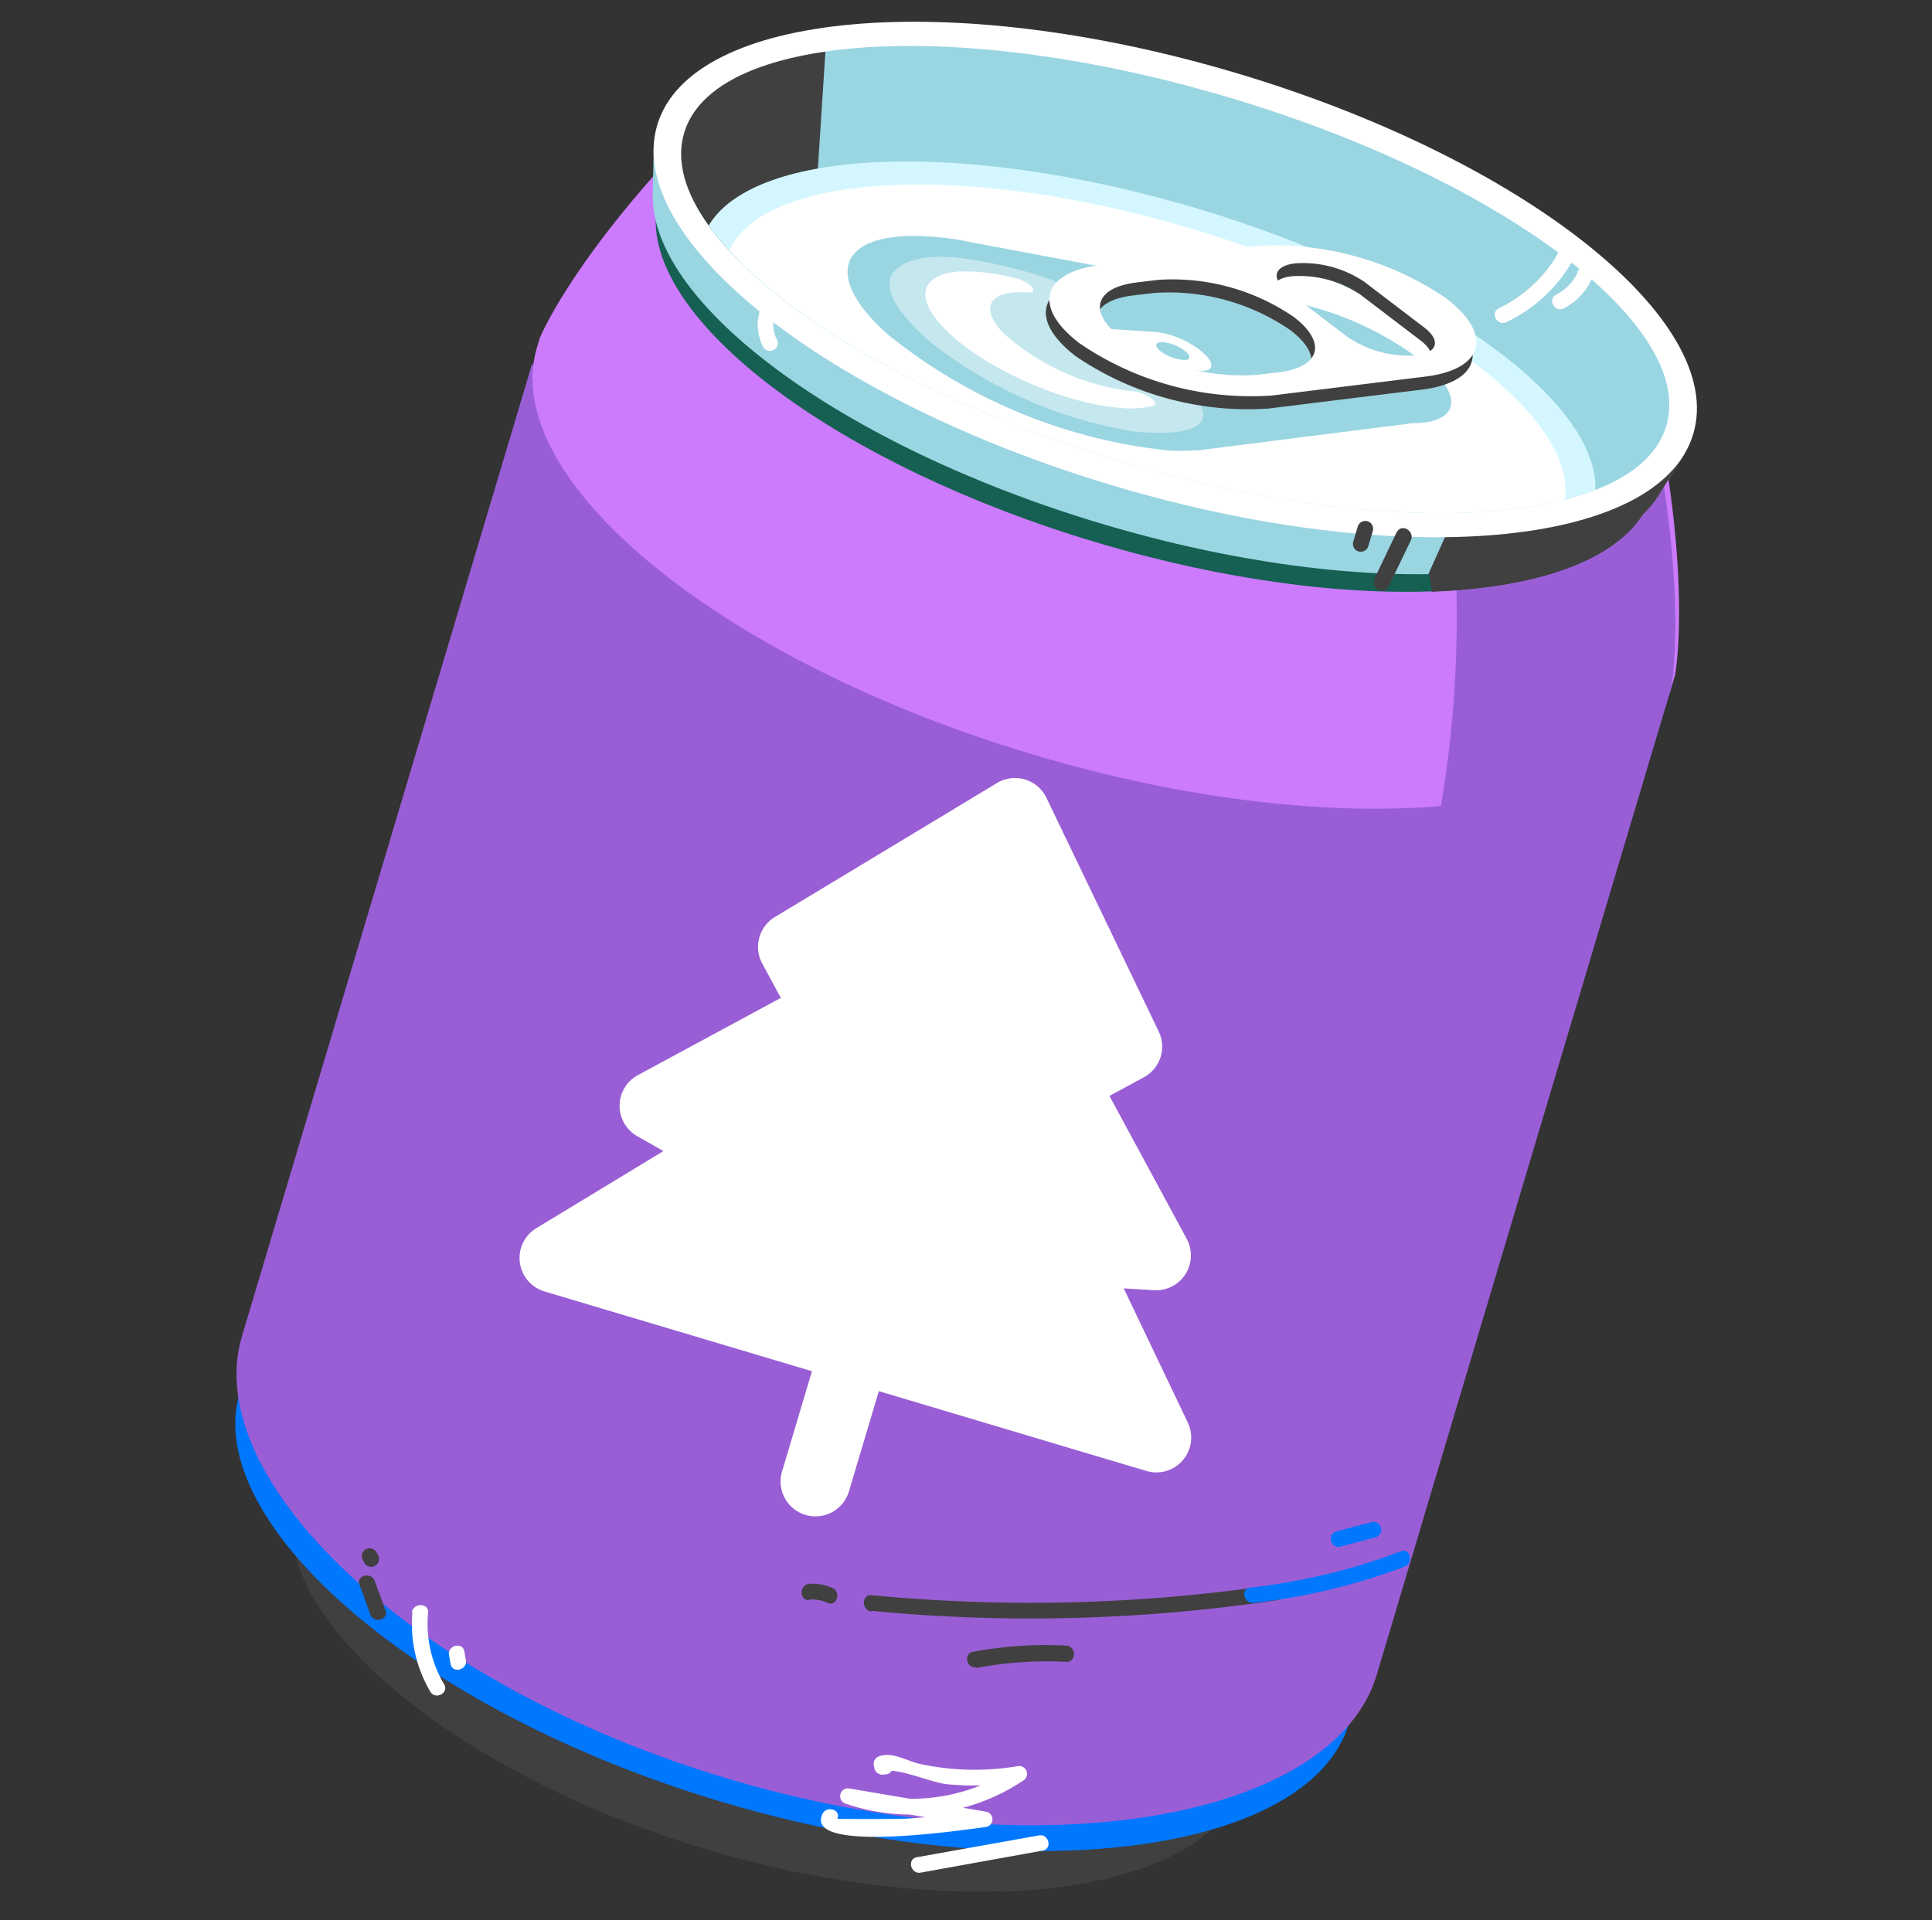 <svg width="168" height="167" fill="none" xmlns="http://www.w3.org/2000/svg"><rect width="100%" height="100%" fill="#333333" stroke="none"/><g clip-path="url('#clip0_8116_197')"><g clip-path="url('#clip1_8116_197')"><g clip-path="url('#clip2_8116_197')"><path d="M108.012 155.049c-2.844 9.535-23.815 12.591-46.553 5.808-22.737-6.783-38.606-20.83-35.761-30.365 2.844-9.535 23.582-11.761 46.306-4.982 22.724 6.78 38.857 19.991 36.008 29.539Z" fill="#404040"/><path d="M107.983 155.097c1.084-3.633-.601-7.821-4.364-11.971l-4.628 15.516-1.63 1.927s-2.282 2.876-9.692 3.836c-.201.019-.4.06-.593.123 11.11-.37 19.213-3.752 20.907-9.431Z" fill="#404040"/><path d="M117.288 149.889c-3.338 11.188-27.913 14.768-54.55 6.822-26.635-7.946-45.232-24.406-41.894-35.594 3.337-11.187 27.636-13.793 54.259-5.851 26.623 7.942 45.518 23.449 42.185 34.623Z" fill="#07F"/><path d="M117.28 149.915c1.682-5.64-2.281-12.364-10.087-18.72l-8.17 27.385-1.629 1.928-.035.118c10.576-1.115 18.176-4.861 19.921-10.711Z" fill="#07F"/><path d="m144.941 61.117-98.682-29.44-25.22 84.539C17.3 128.744 36.042 146.57 63.29 154.699c27.248 8.129 52.693 3.485 56.431-9.043l25.22-84.54Z" fill="#995ED5"/><path d="M145.634 58.837s1.354-6.737-1.098-20.58l-.196-5.886-14.677-3.764-2.964 6.114a115.196 115.196 0 0 0-50.707-15.127l.884-6.735-14.354-4.897-3.388 4.817C49.507 23.033 46.94 29.394 46.94 29.394l-.243.813C43.285 41.644 62.615 57.51 89.866 65.638c27.25 8.13 52.113 5.45 55.525-5.988l.243-.813Z" fill="#CB7BFC"/><path d="m145.064 60.746.243-.813s1.354-6.737-1.098-20.58l-.196-5.887-8.801-2.254-9.136 12.429.223 1.495a98.009 98.009 0 0 1-1.172 25.945l-.027.091c10.647-.922 18.196-4.498 19.964-10.426Z" fill="#995ED5"/><path d="M75.771 140.103a144.71 144.71 0 0 0 35.372-.945c.878-.124.547-1.451-.318-1.323a144.119 144.119 0 0 1-35.031.904c-.871-.089-.898 1.289-.038 1.416l.015-.052ZM70.35 139.128a3.177 3.177 0 0 1 1.624.285c.81.342 1.188-.974.391-1.312a4.38 4.38 0 0 0-1.99-.35c-.861.071-.91 1.428-.037 1.417l.011-.04ZM84.904 145.07a32.554 32.554 0 0 1 7.808-.527c.87.045.905-1.316.037-1.417a34.875 34.875 0 0 0-8.153.538c-.863.171-.532 1.498.327 1.341l-.02.065ZM31.26 137.822c.313.864.629 1.716.928 2.576.299.86 1.635.488 1.337-.329l-.943-2.567c-.298-.817-1.636-.488-1.321.32ZM32.88 135.263l-.16-.276a.68.68 0 0 0-1.221.142.686.686 0 0 0 .018.499l.156.289a.685.685 0 0 0 1.26-.131.688.688 0 0 0-.053-.523Z" fill="#404040"/><path d="M109.016 139.409a53.418 53.418 0 0 0 13.122-3.156c.803-.303.49-1.639-.33-1.327a53.665 53.665 0 0 1-13.109 3.16c-.87.097-.539 1.424.317 1.323ZM116.559 134.517l3.094-.819a.688.688 0 0 0 .437-.806.675.675 0 0 0-.278-.404.677.677 0 0 0-.477-.113l-3.09.806a.688.688 0 0 0-.203 1.252.68.68 0 0 0 .517.084Z" fill="#07F"/><path d="M35.864 140.252a11.52 11.52 0 0 0 1.553 6.877c.442.76 1.645.119 1.203-.641a10.3 10.3 0 0 1-1.395-6.215c.09-.873-1.285-.898-1.414-.036l.053.015ZM39.047 143.959l.132.753c.152.874 1.477.541 1.333-.316l-.131-.754c-.153-.873-1.49-.544-1.334.317ZM76.798 152.993l-.206.024.819.501-.064-.262-.489.826c1.09-.404 4.113.969 5.526 1.105 2.138.198 4.294.116 6.412-.243l-.493-1.262a16.269 16.269 0 0 1-14.367 1.885l-.391 1.311 11.879 2.016.04-1.331c-2.17.253-4.41.456-6.535.607-.642.051-6.125.044-6.117.018.355-.808-.957-1.186-1.308-.39-1.559 3.505 12.768 1.28 14.274 1.101a.683.683 0 0 0 .037-1.317l-11.879-2.015a.683.683 0 0 0-.391 1.311 17.54 17.54 0 0 0 7.937.798 17.591 17.591 0 0 0 7.476-2.798.69.69 0 0 0 .3-.846.679.679 0 0 0-.793-.415c-2.817.47-5.697.401-8.487-.204-1.044-.226-2.414-1.078-3.49-.67a.695.695 0 0 0-.501.821l.06.276a.71.71 0 0 0 .82.501l.206-.024c.87-.098.543-1.438-.314-1.336l.04.012ZM90.346 159.634l-10.625 1.9c-.86.158-.541 1.481.327 1.34l10.616-1.917c.872-.154.541-1.481-.318-1.323Z" fill="#fff"/><path d="M122.257 112.268c-1.421 5.403-7.125 2.147-8.123 1.655l-1.523-.648 2.394-8.026 2.871 1.245c5.079 1.515 5.407 2.973 4.381 5.774Z" fill="#995ED5"/></g><path d="m68.95 82.356 19.308-11.654 9.767 20.328-5.662 3.06 8.16 15.1-7.77-.485 7.794 16.323-52.334-15.613 15.465-9.384-6.767-3.852 15.1-8.16-3.06-5.663Z" fill="#fff"/><path fill-rule="evenodd" clip-rule="evenodd" d="M89.126 67.795c.819.244 1.497.823 1.867 1.593l9.767 20.328a3.035 3.035 0 0 1-1.293 3.983l-2.993 1.618 6.718 12.43a3.035 3.035 0 0 1-2.858 4.471l-2.62-.164 5.571 11.667a3.032 3.032 0 0 1-3.605 4.214l-23.26-6.939-2.602 8.723a3.034 3.034 0 1 1-5.815-1.735l2.602-8.722-23.26-6.939a3.034 3.034 0 0 1-.706-5.502l11.052-6.707-2.281-1.298a3.034 3.034 0 0 1 .058-5.306l12.43-6.718-1.617-2.993a3.034 3.034 0 0 1 1.101-4.04L86.69 68.105a3.035 3.035 0 0 1 2.436-.31Zm5.737 52.371-4.849-10.154a3.034 3.034 0 0 1 2.927-4.336l2.312.145-5.56-10.288a3.034 3.034 0 0 1 1.227-4.112l3.117-1.685-7.068-14.712-13.974 8.435 1.685 3.117a3.034 3.034 0 0 1-1.227 4.112l-10.288 5.56 2.013 1.146a3.034 3.034 0 0 1 .073 5.231l-9.62 5.837 39.232 11.704Z" fill="#fff"/><g clip-path="url('#clip3_8116_197')"><path d="m145.023 41.256-.634-2.174c.276-9.33-16.441-19.673-38.747-26.328C83.337 6.1 63.378 5.86 58.505 13.79l-1.41 1.236-.077 4.033c-.203 9.324 16.113 21.49 38.353 28.125 22.24 6.635 42.555 5.396 47.507-2.51l2.145-3.417Z" fill="#156052"/><path d="m145.022 41.256-.634-2.174a10.804 10.804 0 0 0-2.328-6.522l-3.969-1.499-13.82 18.816.224 1.495-.028.092c9.059-.326 15.831-2.633 18.415-6.761l2.14-3.447Z" fill="#404040"/><path d="m146.451 39.526-.652-2.209c.287-9.512-16.812-20.055-39.484-26.819-22.672-6.763-43.05-7.13-48.036 1.038l-1.43 1.259-.088 4.116c-.201 9.51 16.42 21.895 39.091 28.658 22.672 6.764 43.376 5.513 48.404-2.556l2.195-3.487Z" fill="#9AD5E2"/><path d="m144.24 43.065 2.21-3.54-.667-2.155c.12-3.792-2.531-7.754-7.194-11.559l-5.293 3.892-9.112 20.277c9.872-.14 17.316-2.505 20.056-6.915Z" fill="#404040"/><path d="M96.843 42.251c24.876 7.422 47.439 5.405 50.395-4.504 2.956-9.91-14.814-23.959-39.69-31.38-24.877-7.421-47.44-5.405-50.396 4.505-2.956 9.909 14.814 23.958 39.69 31.38Z" fill="#fff"/><path d="M97.475 40.126c23.584 7.036 44.814 5.657 47.42-3.078 2.606-8.736-14.399-21.521-37.982-28.557-23.583-7.035-44.814-5.657-47.42 3.079-2.606 8.736 14.4 21.52 37.982 28.556Z" fill="#9AD5E2"/><path d="M59.497 11.557c-.99 3.318.855 7.21 4.806 11.16l6.461-2.557 1.012-15.666c-6.67.966-11.168 3.338-12.279 7.063Z" fill="#404040"/><path d="M97.476 40.126c17.008 5.074 32.782 5.78 41.242 2.492.344-7.839-14.516-18.485-34.676-24.5-20.16-6.014-38.411-5.246-42.418 1.5 5.275 7.387 18.858 15.439 35.852 20.508Z" fill="#D4F7FF"/><path d="M97.502 40.135c15.346 4.578 29.678 5.582 38.542 3.328.055-.184.106-.354.073-.578.329-7.358-13.626-17.363-32.57-23.014-18.943-5.651-36.098-4.928-39.868 1.404-.054.183-.184.33-.274.489 6.177 6.756 18.725 13.785 34.097 18.37Z" fill="#fff"/><path d="M124.195 31.844a27.472 27.472 0 0 0-13.419-5.832l-26.983-5.064-.183-.055a29.532 29.532 0 0 0-2.922-.33c-7.696-.467-9.276 3.347-3.53 8.489a46.485 46.485 0 0 0 24.349 10.12c.838.056 1.678.05 2.514-.02l.092.026 18.018-2.28.654-.09c3.906-.006 4.566-2.123 1.41-4.964Z" fill="#9AD5E2"/><path d="m98.94 29.922 3.834 3.43c3.835 3.429 1.364 4.691-4.1 4.19A38.709 38.709 0 0 1 80.76 29.64c-3.956-3.55-4.733-6.197-.926-7.117 2.226-.536 5.795.157 8.552.894a23.03 23.03 0 0 1 5.574 2.091l.183.055-.112 3.194 4.91 1.165Z" fill="#C5E7EE"/><path d="m104.343 32.249-6.2-.422a7.914 7.914 0 0 1-4.048-1.807c-1.032-.936-.917-1.702.293-1.555l6.2.42a7.792 7.792 0 0 1 4.048 1.808c1.035.923.906 1.642-.293 1.556Z" fill="#fff"/><path d="M103.15 30.607c.472.426.348.746-.293.698a3.855 3.855 0 0 1-2.031-.834c-.471-.427-.347-.747.298-.711.743.08 1.447.374 2.026.847Z" fill="#9AD5E2"/><path d="m108.72 22.542-13.312 1.642c-5.126.613-5.965 3.662-1.858 6.801a26.6 26.6 0 0 0 16.736 4.55l13.312-1.642c5.131-.626 5.952-3.666 1.845-6.805a26.421 26.421 0 0 0-16.723-4.546Zm2.169 10.973-1.847.22c-4.205.3-8.386-.836-11.86-3.223-2.916-2.213-2.33-4.366 1.306-4.81l1.847-.22c4.205-.3 8.386.837 11.86 3.224 2.907 2.196 2.318 4.362-1.306 4.81Zm12.645-3.897c1.474 1.125 1.175 2.222-.724 2.427a9.439 9.439 0 0 1-5.982-1.628l-5.2-3.965c-1.46-1.122-1.162-2.218.724-2.427a9.441 9.441 0 0 1 5.983 1.628l5.199 3.965Z" fill="#404040"/><path d="m109.031 21.406-13.312 1.642c-5.13.626-5.965 3.662-1.858 6.802a26.422 26.422 0 0 0 16.736 4.55l13.311-1.642c5.144-.623 5.965-3.663 1.859-6.802a26.425 26.425 0 0 0-16.736-4.55Zm2.168 10.974-1.846.22a18.646 18.646 0 0 1-11.86-3.224c-2.904-2.209-2.318-4.362 1.319-4.805l1.833-.225c4.205-.296 8.385.84 11.861 3.224 2.902 2.21 2.317 4.363-1.307 4.81Zm12.646-3.898c1.473 1.126 1.175 2.222-.724 2.427a9.442 9.442 0 0 1-5.983-1.628l-5.199-3.965c-1.461-1.121-1.166-2.204.72-2.413a9.532 9.532 0 0 1 5.986 1.614l5.2 3.965ZM66.311 26.444a4.116 4.116 0 0 0 .092 3.799.681.681 0 0 0 1.188-.167.686.686 0 0 0 .002-.478 2.737 2.737 0 0 1-.131-2.425c.364-.79-.786-1.52-1.203-.744l.052.015ZM135.783 21.46a11.737 11.737 0 0 1-5.441 5.347c-.8.39-.145 1.585.651 1.209a13.024 13.024 0 0 0 6.01-5.82c.39-.784-.76-1.512-1.206-.731l-.014-.004ZM137.208 23.657a4.109 4.109 0 0 1-1.883 1.966c-.787.394-.136 1.602.655 1.195a5.314 5.314 0 0 0 2.378-2.432c.378-.787-.773-1.516-1.202-.745l.052.016Z" fill="#fff"/><path d="m121.459 46.267-1.935 4.05c-.377.788.773 1.517 1.203.745.645-1.35 1.307-2.71 1.952-4.06.377-.787-.773-1.516-1.207-.73l-.013-.005ZM118.066 45.798l-.391 1.311a.685.685 0 0 0 .458.851.681.681 0 0 0 .85-.46l.391-1.312a.684.684 0 0 0-.458-.85.682.682 0 0 0-.85.46Z" fill="#404040"/><path d="M98.495 34.035a20.378 20.378 0 0 1-11.1-4.926c-2.208-2.163-1.513-3.748 1.465-3.694l.498.022c1.043.073.276-.889-.936-1.207a18.012 18.012 0 0 0-4.5-.63c-3.666.027-4.53 2.018-2.04 4.711 3.22 3.541 10.576 6.846 15.686 7.179a8.033 8.033 0 0 0 2.696-.196c.695-.197-.665-1.196-1.712-1.256l-.057-.002Z" fill="#fff"/></g></g></g><defs><clipPath id="clip0_8116_197"><path fill="#fff" d="M0 0h168v167.006H0z"/></clipPath><clipPath id="clip1_8116_197"><path fill="#fff" transform="rotate(16.611 57.716 195.161)" d="M0 0h102.98v161.271H0z"/></clipPath><clipPath id="clip2_8116_197"><path fill="#fff" transform="rotate(16.611 8.393 187.962)" d="M0 0h102.992v146.817H0z"/></clipPath><clipPath id="clip3_8116_197"><path fill="#fff" transform="rotate(16.611 55.47 210.545)" d="M0 0h94.009v42.593H0z"/></clipPath></defs></svg>